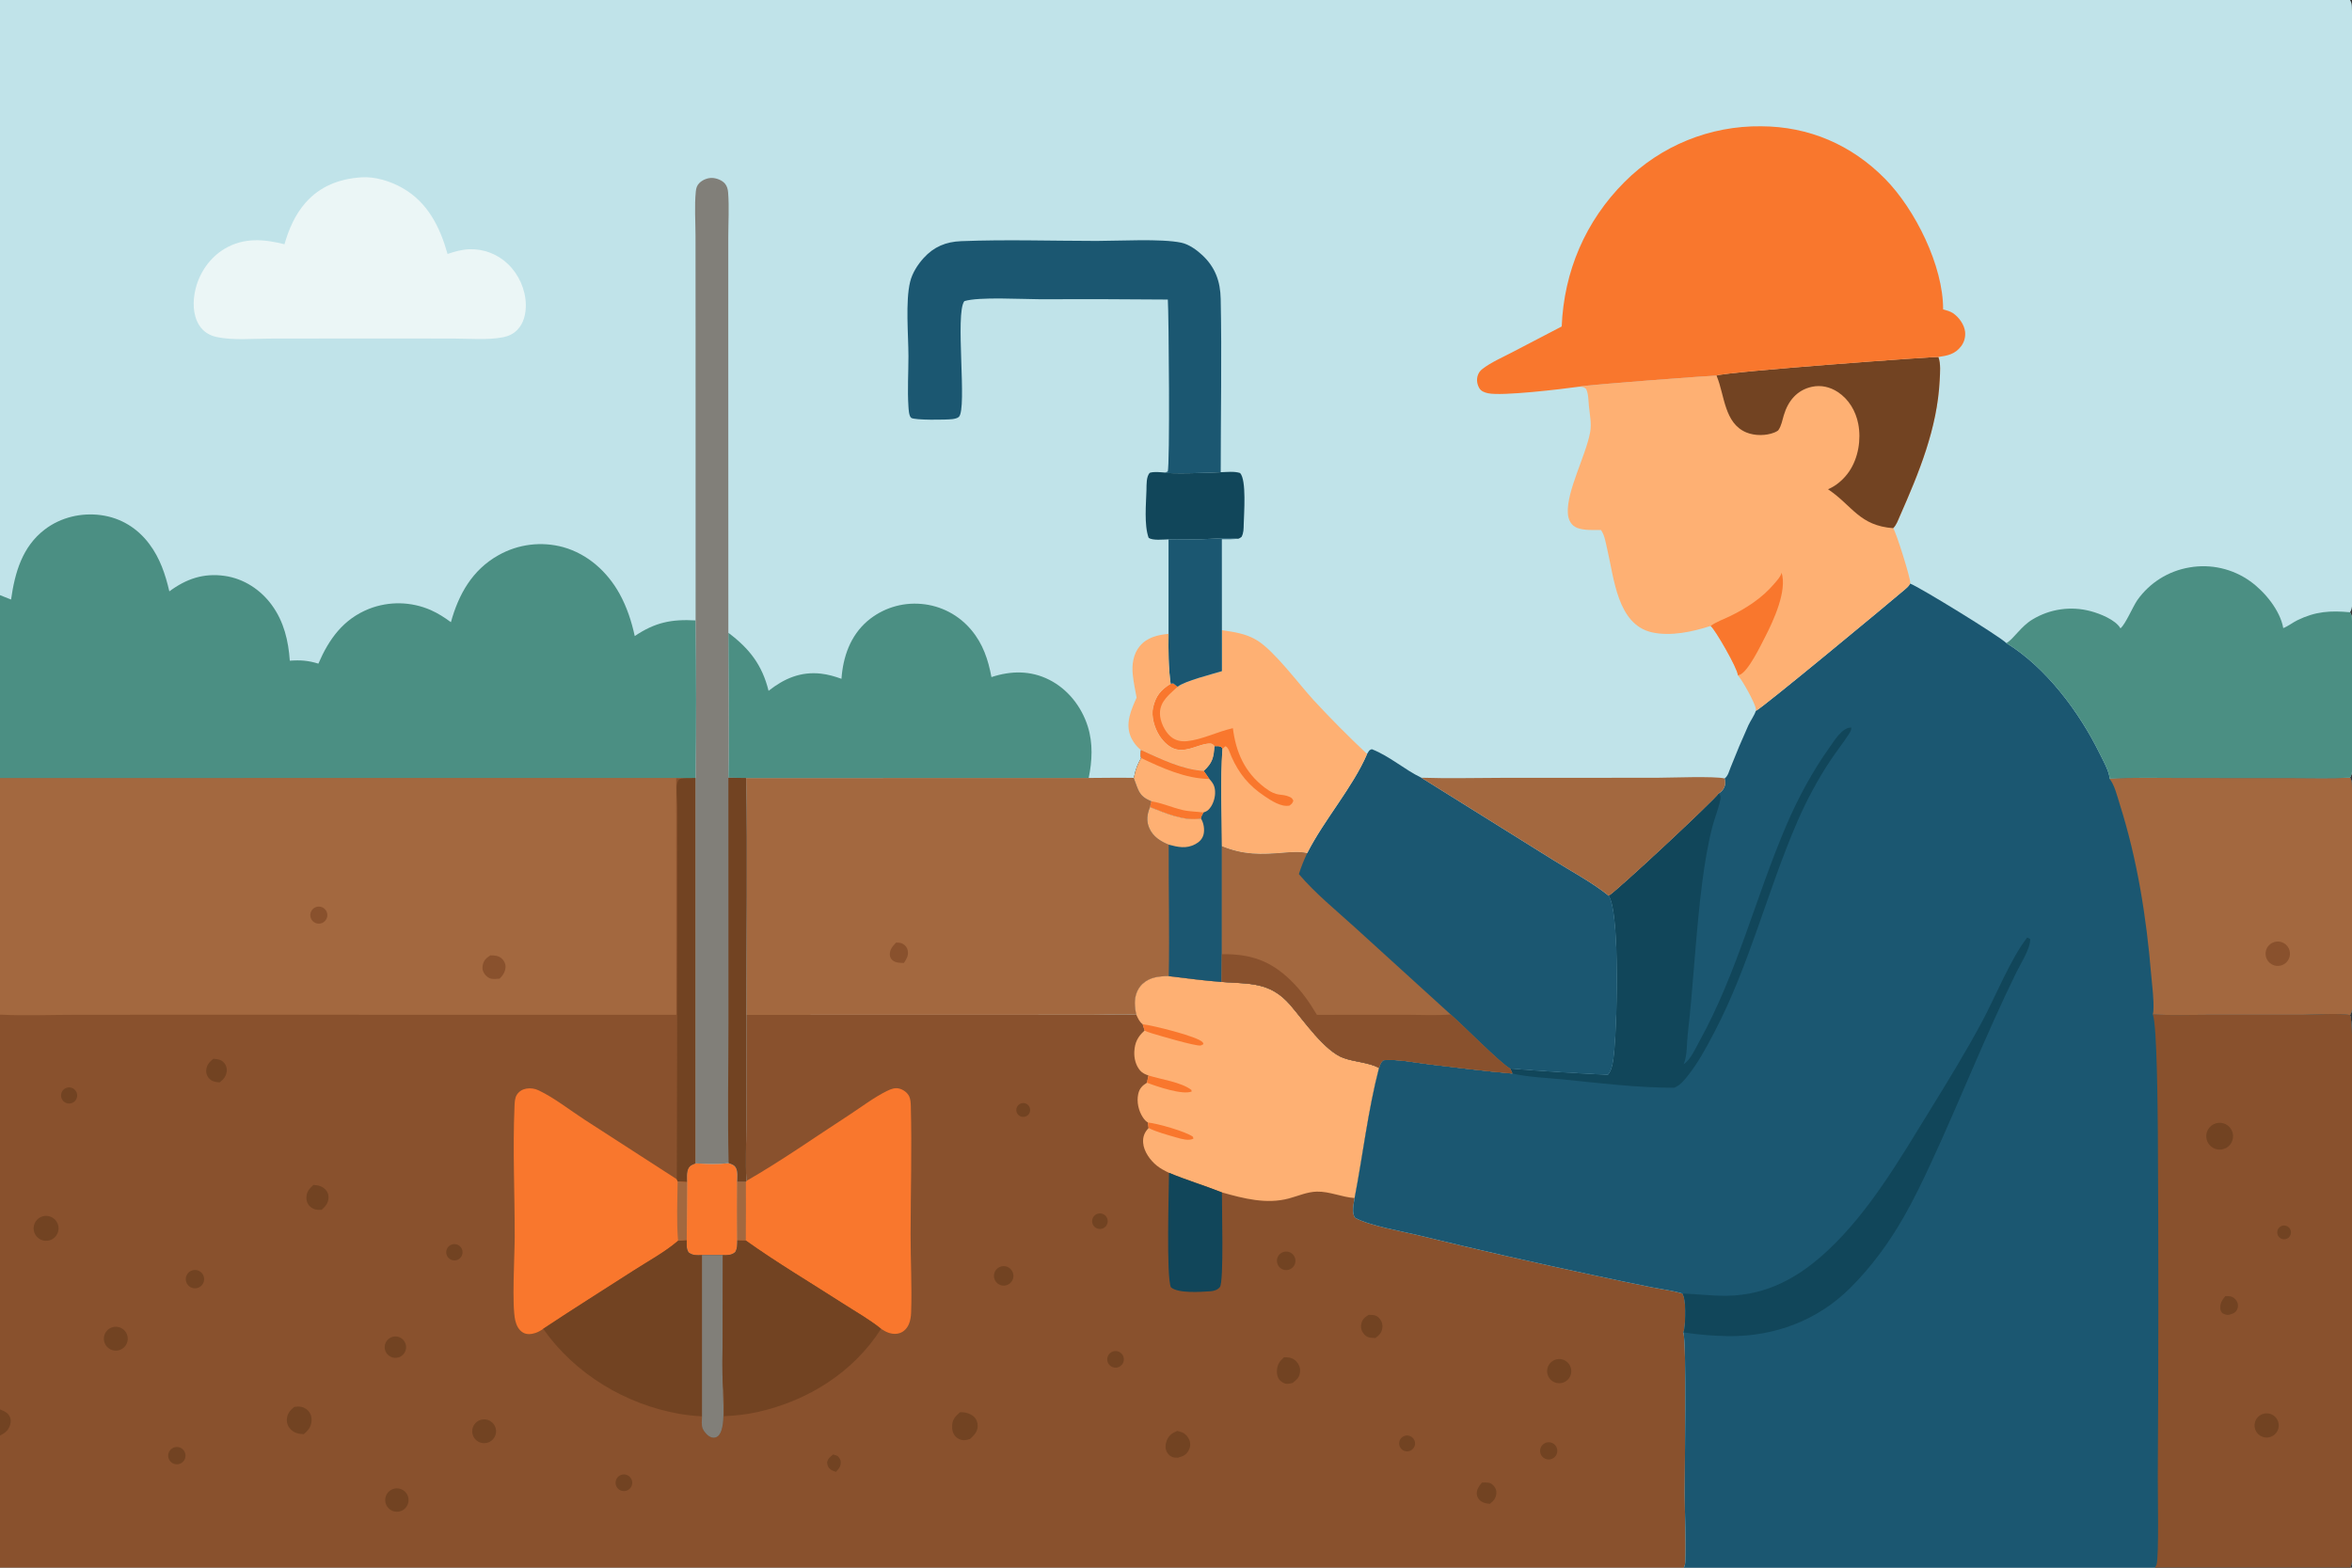 <?xml version="1.0" encoding="UTF-8"?>
<svg xmlns="http://www.w3.org/2000/svg" xmlns:xlink="http://www.w3.org/1999/xlink" width="1536" height="1024">
  <rect width="100%" height="100%" fill="#333333" stroke="none"/>
  <path fill="#C0E3E9" d="M0 0L1534.69 0C1535.54 1.336 1535.84 2.498 1535.91 4.073C1536.41 14.688 1536 25.495 1536.01 36.134L1536.02 98.088L1536.02 285.52L1536.01 367.869C1536.01 375.443 1537.28 391.434 1535.69 397.776C1535.5 398.542 1535.13 399.258 1534.73 399.933C1535.39 400.981 1535.78 401.955 1535.88 403.205C1536.47 410.67 1536.03 418.468 1536.04 425.969L1536.04 469.563C1536.04 477.396 1537.22 499.121 1535.73 505.604C1535.52 506.534 1535.2 507.13 1534.73 507.952C1535.57 509.309 1535.85 510.479 1535.92 512.066C1536.46 524.012 1536.02 536.128 1536.03 548.097L1536.03 618.124C1536.02 627.427 1537.21 654.008 1535.81 660.476C1535.6 661.437 1535.24 662.247 1534.73 663.077C1537.34 667.487 1536.02 735.857 1536.02 746.289L1536.02 948.802L1536 1001.11C1536 1007.18 1536.99 1015.49 1535.79 1021.37C1535.59 1022.36 1535.22 1023.16 1534.69 1024L1407.28 1024L1099.63 1024L0 1024L0 937.667L0 920.625L0 662.756L0 508.184L0 388.745L0 0Z"></path>
  <path fill="#F9772D" d="M475.85 759.745C477.9 760.422 479.664 760.937 480.703 762.973C481.933 765.386 481.492 769.161 481.45 771.827C481.323 784.607 481.33 797.388 481.472 810.169C481.402 812.927 481.567 815.439 480.117 817.885C477.661 819.965 475.147 819.851 472.056 819.786L458.439 819.772C455.174 819.895 452.398 820.16 449.716 818.062C448.11 815.662 448.446 812.857 448.496 810.097L448.671 771.996C448.637 769.218 448.291 765.682 449.593 763.158C450.602 761.202 452.363 760.629 454.323 759.915C461.335 760.213 468.888 760.618 475.85 759.745Z"></path>
  <path fill="#89512D" d="M0 508.184L441.627 508.148L449.561 508.192L454.311 508.147L454.323 759.915C452.363 760.629 450.602 761.202 449.593 763.158C448.291 765.682 448.637 769.218 448.671 771.996L448.496 810.097C448.446 812.857 448.11 815.662 449.716 818.062C452.398 820.16 455.174 819.895 458.439 819.772L472.056 819.786C475.147 819.851 477.661 819.965 480.117 817.885C481.567 815.439 481.402 812.927 481.472 810.169C481.33 797.388 481.323 784.607 481.45 771.827L487.105 771.846L487.417 771.385C486.803 759.384 487.343 747.074 487.349 735.047L487.392 662.926L653.539 662.893L713.233 662.854C722.786 662.839 732.565 662.298 742.09 662.808C741.507 660.365 741.127 657.775 741.107 655.257C741.071 650.71 742.655 645.929 746.001 642.763C750.83 638.194 756.934 637.621 763.262 637.598C774.748 638.967 786.249 640.542 797.785 641.405C816.334 642.734 829.522 641.257 842.689 656.504C851.383 666.572 865.184 686.867 877.723 691.177C885.072 693.703 893.668 693.915 900.596 697.504C893.32 725.552 890.106 754.187 884.625 782.556C884.092 786.414 882.526 792.154 884.951 795.464C894.532 800.723 915.078 804.135 926.271 806.865C964.734 816.258 1003.34 825.054 1042.08 833.251C1054.25 835.87 1066.44 838.4 1078.65 840.841C1085.2 842.14 1092.31 842.976 1098.68 844.921C1101.35 848.558 1100.67 863.121 1099.97 867.967C1099.85 868.825 1099.62 869.488 1099.32 870.297C1101.58 877.017 1100.15 960.491 1100.21 975.299C1100.26 990.078 1101.14 1005.14 1100.61 1019.89C1100.55 1021.41 1100.31 1022.62 1099.63 1024L0 1024L0 937.667L0 920.625L0 662.756L0 508.184Z"></path>
  <path fill="#A3683F" d="M0 508.184L441.627 508.148L441.675 662.87L144.536 662.82L50.111 662.844C33.492 662.857 16.576 663.56 0 662.756L0 508.184Z"></path>
  <path fill="#89512D" d="M320.204 624.031C322.943 624.05 325.575 624.187 327.707 626.129C329.183 627.472 330.173 629.458 330.143 631.472C330.097 634.562 328.435 637.243 326.232 639.265C324.569 639.363 322.725 639.556 321.073 639.329C319.169 639.068 317.611 637.727 316.498 636.228C315.208 634.489 314.828 632.735 315.226 630.61C315.853 627.265 317.556 625.839 320.204 624.031Z"></path>
  <path fill="#89512D" d="M206.218 592.547C209.077 591.455 212.281 592.875 213.393 595.726C214.506 598.577 213.111 601.793 210.268 602.927C207.396 604.073 204.14 602.659 203.016 599.778C201.891 596.896 203.329 593.65 206.218 592.547Z"></path>
  <path fill="#FEB073" d="M763.262 637.598C774.748 638.967 786.249 640.542 797.785 641.405C816.334 642.734 829.522 641.257 842.689 656.504C851.383 666.572 865.184 686.867 877.723 691.177C885.072 693.703 893.668 693.915 900.596 697.504C893.32 725.552 890.106 754.187 884.625 782.556C876.395 782.012 868.352 778.179 860.001 778.355C853.707 778.488 847.753 781.207 841.737 782.82C827.045 786.759 812.165 782.861 797.99 778.866C786.569 774.345 774.792 770.824 763.443 766.081C760.715 764.798 757.773 763.258 755.43 761.351C751.134 757.854 746.952 752.134 746.545 746.46C746.258 742.462 747.439 739.695 750.099 736.797L749.658 733.232C748.231 732.332 747.378 731.361 746.434 729.958C743.534 725.647 742.21 719.709 743.328 714.616C744.135 710.942 745.942 709.135 749.045 707.205L750.031 702.484C747.973 701.81 746.009 700.928 744.567 699.25C741.712 695.929 740.566 691.257 740.778 686.952C741.076 680.937 743.033 677.118 747.504 673.122L746.248 669.039C744.093 667.431 743.184 665.165 742.09 662.808C741.507 660.365 741.127 657.775 741.107 655.257C741.071 650.71 742.655 645.929 746.001 642.763C750.83 638.194 756.934 637.621 763.262 637.598Z"></path>
  <path fill="#F9772D" d="M746.248 669.039C752.045 669.56 782.692 677.109 785.449 680.86C785.634 681.111 785.763 681.398 785.92 681.667L784.888 682.923L785.99 681.88C785.541 682.118 784.427 682.896 783.987 682.941C780.443 683.309 757.425 676.546 752.578 675.054C750.828 674.515 749.108 674.018 747.504 673.122L746.248 669.039Z"></path>
  <path fill="#F9772D" d="M749.658 733.232C755.46 733.682 774.614 739.141 779.066 742.537L779.366 743.754C776.41 745.36 771.691 743.995 768.63 743.1C762.853 741.412 755.452 739.508 750.099 736.797L749.658 733.232Z"></path>
  <path fill="#F9772D" d="M750.031 702.484C758.22 705.083 771.285 706.795 778 711.891L778.256 712.949C772.464 715.47 755.219 709.615 749.045 707.205L750.031 702.484Z"></path>
  <path fill="#F9772D" d="M354.731 867.982C353.125 869.137 351.543 870.054 349.655 870.683C347.016 871.562 343.995 871.874 341.506 870.397C338.731 868.75 337.223 865.621 336.517 862.582C334.167 852.466 336.11 820.35 336.133 808C336.186 779.748 334.787 751.068 335.998 722.879C336.104 720.411 336.156 717.183 337.542 715.065C338.989 712.854 341.108 711.546 343.702 711.09C346.515 710.595 349.258 711.016 351.817 712.236C361.997 717.092 372.13 725.111 381.633 731.285L442.006 770.282L442.545 771.658L448.671 771.996L448.496 810.097L442.818 810.496C434.251 817.859 423.362 823.75 413.844 829.869C394.131 842.545 374.253 855.018 354.731 867.982Z"></path>
  <path fill="#A3683F" d="M442.545 771.658L448.671 771.996L448.496 810.097L442.818 810.496C441.764 797.74 442.371 784.465 442.545 771.658Z"></path>
  <path fill="#F9772D" d="M487.417 771.385C510.255 758.284 532.189 742.808 554.302 728.458C562.419 723.19 570.739 716.76 579.409 712.526C582.017 711.252 584.678 710.264 587.591 711.136C590.133 711.897 592.673 713.77 593.805 716.229C594.644 718.052 594.769 720.437 594.821 722.428C595.546 750.197 594.731 778.193 594.667 805.983C594.627 823.102 595.634 840.453 595.006 857.535C594.917 859.943 594.534 862.472 593.624 864.715C592.536 867.398 590.584 869.654 587.821 870.682C584.664 871.857 581.03 871.148 578.134 869.607C577.192 869.106 576.286 868.544 575.385 867.973C567.748 861.801 558.528 856.627 550.262 851.303C529.248 837.769 507.387 824.821 487.049 810.308L481.472 810.169C481.33 797.388 481.323 784.607 481.45 771.827L487.105 771.846L487.417 771.385Z"></path>
  <path fill="#A3683F" d="M481.45 771.827L487.105 771.846C487.164 784.667 487.145 797.487 487.049 810.308L481.472 810.169C481.33 797.388 481.323 784.607 481.45 771.827Z"></path>
  <path fill="#724322" d="M442.818 810.496L448.496 810.097C448.446 812.857 448.11 815.662 449.716 818.062C452.398 820.16 455.174 819.895 458.439 819.772L472.056 819.786L471.911 874.513C471.897 884.889 471.477 895.47 472.163 905.819C471.829 913.176 474.557 933.514 468.781 938.164C467.594 939.119 466.078 939.327 464.632 938.886C462.367 938.194 459.879 935.422 458.932 933.313C457.937 931.096 458.414 927.547 458.451 925.115C453.547 924.883 448.661 924.358 443.819 923.543C408.474 917.345 375.489 897.489 354.731 867.982C374.253 855.018 394.131 842.545 413.844 829.869C423.362 823.75 434.251 817.859 442.818 810.496Z"></path>
  <path fill="#817F79" d="M458.439 819.772L472.056 819.786L471.911 874.513C471.897 884.889 471.477 895.47 472.163 905.819C471.829 913.176 474.557 933.514 468.781 938.164C467.594 939.119 466.078 939.327 464.632 938.886C462.367 938.194 459.879 935.422 458.932 933.313C457.937 931.096 458.414 927.547 458.451 925.115L458.439 819.772Z"></path>
  <path fill="#724322" d="M481.472 810.169L487.049 810.308C507.387 824.821 529.248 837.769 550.262 851.303C558.528 856.627 567.748 861.801 575.385 867.973C557.183 896.558 527.4 915.049 494.72 922.324C487.42 923.948 480.186 924.715 472.725 925.043C472.664 918.868 473.203 911.872 472.163 905.819C471.477 895.47 471.897 884.889 471.911 874.513L472.056 819.786C475.147 819.851 477.661 819.965 480.117 817.885C481.567 815.439 481.402 812.927 481.472 810.169Z"></path>
  <path fill="#724322" d="M454.311 508.147L454.323 759.915C452.363 760.629 450.602 761.202 449.593 763.158C448.291 765.682 448.637 769.218 448.671 771.996L442.545 771.658L442.006 770.282L442.351 610.87L442.395 529.162C442.429 524.222 441.753 519.192 441.883 514.306C441.934 512.365 442.241 511.018 443.217 509.335C445.464 508.012 447.043 508.25 449.561 508.192L454.311 508.147Z"></path>
  <path fill="#11465A" d="M763.443 766.081C774.792 770.824 786.569 774.345 797.99 778.866C797.861 786.992 799.368 837.413 796.649 840.722C795.15 842.545 792.797 843.284 790.529 843.436C784.098 843.868 769.53 844.992 764.675 840.845C761.569 833.891 763.379 777.172 763.443 766.081Z"></path>
  <path fill="#724322" d="M0 920.625C2.659 921.674 5.285 922.737 6.485 925.577C7.437 927.832 7.009 930.237 5.957 932.371C4.596 935.134 2.626 936.339 0 937.667L0 920.625Z"></path>
  <path fill="#724322" d="M626.924 922.49C630.002 922.22 633.547 923.221 635.896 925.291C637.692 926.873 638.511 929.105 638.481 931.469C638.433 935.344 636.144 937.396 633.571 939.897C632.27 940.347 630.65 940.764 629.27 940.727C627.336 940.675 625.152 939.603 623.875 938.164C622.157 936.228 621.674 933.692 621.805 931.172C622.025 926.951 623.964 925.104 626.924 922.49Z"></path>
  <path fill="#724322" d="M192.211 918.941C193.064 918.853 193.92 918.768 194.779 918.755C197.29 918.727 199.692 919.775 201.38 921.635C203.074 923.469 203.673 925.96 203.457 928.406C203.12 932.218 201.132 934.4 198.432 936.79C195.255 936.698 192.273 936.071 189.937 933.749C188.157 931.981 187.231 929.703 187.331 927.196C187.486 923.339 189.472 921.273 192.211 918.941Z"></path>
  <path fill="#724322" d="M768.734 934.655C769.854 934.928 771.01 935.201 772.079 935.64C774.213 936.515 775.947 938.594 776.756 940.717C777.625 942.996 777.396 945.363 776.225 947.486C774.548 950.526 772.346 951.278 769.227 952.15C768.117 952.117 766.874 952.115 765.803 951.802C764.295 951.362 762.834 949.871 762.088 948.529C760.799 946.21 761.008 943.514 761.914 941.097C763.267 937.486 765.448 936.18 768.734 934.655Z"></path>
  <path fill="#724322" d="M26.866 794.859C29.623 793.671 32.81 794.097 35.159 795.968C37.508 797.838 38.638 800.849 38.1 803.803C37.561 806.758 35.441 809.176 32.583 810.096C28.445 811.429 23.989 809.276 22.461 805.204C20.934 801.133 22.872 796.579 26.866 794.859Z"></path>
  <path fill="#724322" d="M838.482 886.584C839.117 886.572 839.748 886.567 840.383 886.597C843.166 886.73 845.226 887.63 847.038 889.813C848.654 891.761 849.314 894.102 848.955 896.608C848.467 900.006 846.617 901.399 844.072 903.338C842.997 903.591 841.852 903.885 840.745 903.918C838.96 903.969 836.994 902.854 835.814 901.573C834.237 899.861 833.789 897.442 833.914 895.186C834.134 891.214 835.741 889.161 838.482 886.584Z"></path>
  <path fill="#724322" d="M1016.64 887.882C1019.44 887.3 1022.33 888.272 1024.2 890.424C1026.08 892.576 1026.65 895.573 1025.7 898.264C1024.74 900.955 1022.41 902.921 1019.59 903.406C1015.35 904.139 1011.3 901.331 1010.49 897.096C1009.68 892.86 1012.42 888.761 1016.64 887.882Z"></path>
  <path fill="#724322" d="M73.011 867.071C77.041 865.631 81.479 867.706 82.959 871.722C84.439 875.739 82.409 880.198 78.408 881.719C75.785 882.716 72.827 882.227 70.664 880.439C68.5 878.65 67.464 875.837 67.949 873.072C68.435 870.306 70.368 868.015 73.011 867.071Z"></path>
  <path fill="#724322" d="M312.945 927.798C316.793 926.044 321.338 927.682 323.182 931.489C325.026 935.295 323.497 939.879 319.736 941.813C317.222 943.107 314.206 942.936 311.854 941.368C309.502 939.8 308.185 937.08 308.411 934.262C308.638 931.444 310.373 928.97 312.945 927.798Z"></path>
  <path fill="#724322" d="M204.688 773.995C207.716 774.137 210.381 774.744 212.558 777.021C214.052 778.584 214.654 780.42 214.533 782.566C214.335 786.056 212.463 787.983 210.098 790.241C207.294 790.412 204.875 790.153 202.665 788.24C200.909 786.719 200.074 784.691 200.098 782.394C200.141 778.383 201.959 776.547 204.688 773.995Z"></path>
  <path fill="#724322" d="M256.011 972.884C258.534 971.729 261.484 972.035 263.717 973.682C265.95 975.329 267.113 978.058 266.755 980.81C266.397 983.562 264.575 985.903 261.995 986.924C258.148 988.446 253.789 986.626 252.166 982.819C250.544 979.013 252.249 974.606 256.011 972.884Z"></path>
  <path fill="#724322" d="M893.829 858.802C894.796 858.821 895.763 858.845 896.726 858.95C898.711 859.165 900.12 860.131 901.304 861.724C902.577 863.437 903.079 865.397 902.76 867.508C902.292 870.607 900.652 872.217 898.21 873.98C898.012 873.978 897.814 873.98 897.617 873.972C897.296 873.959 896.975 873.935 896.654 873.92C896.43 873.91 896.205 873.908 895.981 873.896C893.694 873.776 892.136 873.114 890.672 871.301C889.137 869.4 888.528 867.405 888.966 864.989C889.549 861.774 891.243 860.493 893.829 858.802Z"></path>
  <path fill="#724322" d="M139.309 691.569C142.168 691.805 144.562 692.043 146.484 694.397C147.781 695.985 148.298 697.802 148.058 699.836C147.664 703.184 145.952 704.97 143.497 706.995C140.581 706.794 138.235 706.446 136.261 704.088C135.014 702.598 134.516 700.779 134.702 698.857C135.037 695.391 136.844 693.697 139.309 691.569Z"></path>
  <path fill="#724322" d="M255.441 873.538C257.786 872.524 260.497 872.87 262.511 874.441C264.526 876.012 265.523 878.557 265.112 881.079C264.701 883.601 262.947 885.697 260.538 886.546C256.986 887.798 253.082 886.011 251.708 882.504C250.334 878.998 251.985 875.033 255.441 873.538Z"></path>
  <path fill="#724322" d="M967.845 968.366C968.693 968.338 969.542 968.332 970.391 968.348C972.619 968.399 974.013 968.815 975.521 970.555C976.814 972.048 977.414 973.698 977.187 975.674C976.827 978.803 975.379 980.447 972.96 982.299C970.698 982.128 968.367 981.649 966.605 980.133C965.405 979.1 964.525 977.495 964.425 975.9C964.237 972.895 965.98 970.495 967.845 968.366Z"></path>
  <path fill="#724322" d="M653.76 827.265C655.973 826.65 658.345 827.276 659.967 828.903C661.589 830.53 662.209 832.905 661.588 835.116C660.967 837.328 659.203 839.034 656.971 839.579C653.596 840.403 650.184 838.366 649.307 835.003C648.43 831.64 650.412 828.195 653.76 827.265Z"></path>
  <path fill="#724322" d="M836.889 818.337C838.808 817.209 841.191 817.225 843.093 818.38C844.996 819.535 846.111 821.641 845.997 823.864C845.884 826.087 844.559 828.068 842.548 829.022C839.623 830.41 836.124 829.248 834.609 826.387C833.093 823.525 834.098 819.978 836.889 818.337Z"></path>
  <path fill="#724322" d="M124.564 830.201C127.496 828.683 131.105 829.822 132.634 832.75C134.163 835.678 133.037 839.291 130.116 840.832C127.179 842.38 123.544 841.247 122.006 838.304C120.469 835.36 121.616 831.728 124.564 830.201Z"></path>
  <path fill="#724322" d="M112.726 945.885C114.505 944.889 116.682 944.928 118.424 945.987C120.166 947.046 121.203 948.961 121.138 950.999C121.074 953.037 119.918 954.882 118.113 955.829C115.374 957.265 111.989 956.234 110.516 953.514C109.043 950.794 110.027 947.395 112.726 945.885Z"></path>
  <path fill="#724322" d="M1008.46 942.893C1011.11 941.265 1014.57 942.093 1016.2 944.743C1017.83 947.393 1017 950.861 1014.35 952.491C1011.7 954.121 1008.24 953.293 1006.61 950.642C1004.98 947.991 1005.81 944.522 1008.46 942.893Z"></path>
  <path fill="#724322" d="M404.926 963.705C406.752 962.749 408.962 962.908 410.633 964.115C412.304 965.322 413.149 967.37 412.817 969.405C412.485 971.44 411.032 973.112 409.063 973.724C406.375 974.561 403.493 973.208 402.418 970.605C401.343 968.002 402.431 965.009 404.926 963.705Z"></path>
  <path fill="#724322" d="M726.715 882.8C729.421 881.842 732.405 883.156 733.525 885.8C734.644 888.443 733.512 891.502 730.942 892.779C729.135 893.677 726.98 893.498 725.346 892.316C723.712 891.133 722.868 889.141 723.155 887.144C723.443 885.147 724.814 883.474 726.715 882.8Z"></path>
  <path fill="#724322" d="M294.958 812.937C296.798 812.284 298.848 812.69 300.302 813.995C301.755 815.299 302.379 817.294 301.929 819.194C301.479 821.095 300.026 822.597 298.142 823.111C295.375 823.865 292.507 822.295 291.651 819.558C290.794 816.821 292.255 813.896 294.958 812.937Z"></path>
  <path fill="#724322" d="M42.81 710.816C44.547 709.963 46.612 710.131 48.188 711.253C49.765 712.376 50.6 714.271 50.363 716.192C50.127 718.113 48.858 719.75 47.056 720.457C44.425 721.489 41.448 720.261 40.309 717.674C39.17 715.087 40.273 712.061 42.81 710.816Z"></path>
  <path fill="#724322" d="M916.765 938.114C918.493 937.329 920.511 937.549 922.029 938.689C923.546 939.828 924.322 941.704 924.051 943.583C923.78 945.462 922.506 947.043 920.729 947.707C918.108 948.686 915.183 947.411 914.115 944.825C913.046 942.239 914.218 939.272 916.765 938.114Z"></path>
  <path fill="#724322" d="M717.113 792.719C719.834 792.056 722.578 793.716 723.256 796.433C723.934 799.151 722.291 801.906 719.578 802.599C716.843 803.299 714.061 801.638 713.378 798.899C712.694 796.159 714.37 793.386 717.113 792.719Z"></path>
  <path fill="#724322" d="M544.081 950.057C545.168 950.282 546.098 950.688 547.12 951.105C548.152 952.339 549.075 953.42 549.073 955.108C549.069 957.981 547.802 959.48 545.85 961.426C544.762 961.013 543.461 960.589 542.514 959.909C540.749 958.642 540.458 957.348 540.115 955.39C540.549 952.757 542.159 951.665 544.081 950.057Z"></path>
  <path fill="#724322" d="M666.779 720.745C669.066 719.977 671.553 721.133 672.44 723.377C673.327 725.621 672.301 728.166 670.108 729.169C668.583 729.866 666.798 729.664 665.467 728.645C664.136 727.626 663.476 725.955 663.751 724.301C664.025 722.647 665.19 721.279 666.779 720.745Z"></path>
  <path fill="#1B5771" d="M1247.41 381.172C1253.58 383.477 1305.71 415.474 1310.3 420.081C1336.23 435.952 1357.96 465.21 1371.18 492.139C1373.23 496.299 1376.92 502.842 1377.58 507.275C1377.69 507.949 1377.65 508.004 1377.57 508.585C1392.95 507.755 1408.46 508.146 1423.86 508.154L1497.32 508.201C1509.76 508.21 1522.31 508.591 1534.73 507.952C1535.57 509.309 1535.85 510.479 1535.92 512.066C1536.46 524.012 1536.02 536.128 1536.03 548.097L1536.03 618.124C1536.02 627.427 1537.21 654.008 1535.81 660.476C1535.6 661.437 1535.24 662.247 1534.73 663.077C1537.34 667.487 1536.02 735.857 1536.02 746.289L1536.02 948.802L1536 1001.11C1536 1007.18 1536.99 1015.49 1535.79 1021.37C1535.59 1022.36 1535.22 1023.16 1534.69 1024L1407.28 1024L1099.63 1024C1100.31 1022.62 1100.55 1021.41 1100.61 1019.89C1101.14 1005.14 1100.26 990.078 1100.21 975.299C1100.15 960.491 1101.58 877.017 1099.32 870.297C1099.62 869.488 1099.85 868.825 1099.97 867.967C1100.67 863.121 1101.35 848.558 1098.68 844.921C1092.31 842.976 1085.2 842.14 1078.65 840.841C1066.44 838.4 1054.25 835.87 1042.08 833.251C1003.34 825.054 964.734 816.258 926.271 806.865C915.078 804.135 894.532 800.723 884.951 795.464C882.526 792.154 884.092 786.414 884.625 782.556C890.106 754.187 893.32 725.552 900.596 697.504C901.39 695.295 901.538 693.941 903.513 692.489C913.172 691.751 924.101 694.105 933.719 695.261C951.647 697.416 969.646 699.643 987.632 701.222C987.41 700.092 986.725 699.019 986.21 697.989C1007.51 699.789 1028.75 701.012 1050.09 702.085C1052.34 699.326 1053.01 696.016 1053.55 692.59C1056.05 676.914 1058.32 595.734 1050.61 585.125C1055.16 582.773 1119.85 522.446 1122.52 518.174C1123.77 517.43 1124.65 516.604 1125.44 515.36C1126.88 513.11 1126.92 511.007 1126.29 508.5C1128.54 506.811 1129.16 503.826 1130.18 501.301C1133.82 492.055 1137.69 482.897 1141.77 473.836C1143.19 470.71 1145.64 467.503 1146.66 464.353C1150.46 462.875 1235.32 392.503 1243.86 385.159C1245.34 383.882 1246.51 382.958 1247.41 381.172Z"></path>
  <path fill="#89512D" d="M1405.88 662.617C1418.21 663.315 1430.75 662.869 1443.1 662.857L1503.01 662.871C1510.89 662.859 1527.57 661.5 1534.73 663.077C1537.34 667.487 1536.02 735.857 1536.02 746.289L1536.02 948.802L1536 1001.11C1536 1007.18 1536.99 1015.49 1535.79 1021.37C1535.59 1022.36 1535.22 1023.16 1534.69 1024L1407.28 1024C1407.67 1023.4 1408.06 1022.82 1408.31 1022.13C1410.03 1017.23 1409.11 973.348 1409.16 965.161C1409.65 890.002 1409.67 814.841 1409.21 739.682C1409.03 728.4 1408.83 669.175 1405.88 662.617Z"></path>
  <path fill="#724322" d="M1445.56 734.372C1449.83 732.162 1455.09 733.814 1457.33 738.072C1459.57 742.331 1457.96 747.601 1453.72 749.877C1449.44 752.178 1444.1 750.545 1441.83 746.24C1439.56 741.935 1441.23 736.607 1445.56 734.372Z"></path>
  <path fill="#724322" d="M1477.87 923.553C1481.95 922.248 1486.32 924.433 1487.73 928.479C1489.15 932.524 1487.08 936.958 1483.07 938.475C1480.38 939.492 1477.36 938.971 1475.16 937.113C1472.97 935.256 1471.96 932.355 1472.52 929.537C1473.08 926.719 1475.13 924.427 1477.87 923.553Z"></path>
  <path fill="#724322" d="M1453.28 846.58C1454.69 846.585 1456.29 846.554 1457.62 847.095C1459.38 847.817 1460.83 849.486 1461.35 851.315C1461.79 852.864 1461.52 854.454 1460.72 855.837C1459.63 857.712 1457.9 858.189 1455.93 858.761C1454.03 859.107 1452.87 858.562 1451.23 857.691C1450.66 856.848 1450.17 856.164 1450.05 855.131C1449.6 851.456 1451.13 849.283 1453.28 846.58Z"></path>
  <path fill="#724322" d="M1489.83 800.878C1491.99 799.929 1494.51 800.805 1495.62 802.886C1496.72 804.967 1496.03 807.547 1494.04 808.801C1492.61 809.699 1490.8 809.722 1489.35 808.863C1487.9 808.004 1487.06 806.406 1487.16 804.724C1487.26 803.041 1488.29 801.557 1489.83 800.878Z"></path>
  <path fill="#A3683F" d="M1534.73 507.952C1535.57 509.309 1535.85 510.479 1535.92 512.066C1536.46 524.012 1536.02 536.128 1536.03 548.097L1536.03 618.124C1536.02 627.427 1537.21 654.008 1535.81 660.476C1535.6 661.437 1535.24 662.247 1534.73 663.077C1527.57 661.5 1510.89 662.859 1503.01 662.871L1443.1 662.857C1430.75 662.869 1418.21 663.315 1405.88 662.617C1406.07 661.888 1406.23 661.279 1406.28 660.521C1406.76 652.882 1405.5 644.444 1404.86 636.772C1401.72 598.98 1395.8 561.482 1384.31 525.267C1382.75 520.333 1380.92 512.547 1377.57 508.585C1392.95 507.755 1408.46 508.146 1423.86 508.154L1497.32 508.201C1509.76 508.21 1522.31 508.591 1534.73 507.952Z"></path>
  <path fill="#89512D" d="M1483.88 615.876C1487.77 613.869 1492.56 615.383 1494.59 619.265C1496.62 623.148 1495.14 627.944 1491.27 630.004C1487.37 632.084 1482.52 630.585 1480.46 626.665C1478.41 622.745 1479.94 617.903 1483.88 615.876Z"></path>
  <path fill="#11465A" d="M1099.55 695.106C1099.7 695.011 1099.85 694.921 1099.99 694.82C1104.08 691.944 1107.34 684.67 1109.76 680.28C1134.68 635.144 1146.55 585.829 1166.7 538.844C1174.22 521.311 1183.68 503.758 1194.77 488.236C1197.9 483.857 1203 475.129 1208.96 475.209C1209.16 477.003 1208.11 478.426 1207.15 479.918C1203.37 485.776 1198.98 491.24 1195.13 497.058C1186.98 509.373 1179.79 522.851 1173.9 536.386C1154.07 582.027 1142.63 630.38 1119.33 674.702C1114.21 684.451 1108.85 694.473 1101.91 703.083C1099.46 706.126 1097.05 709.032 1093.33 710.518C1069.26 710.489 1045.05 707.555 1021.13 705.111C1010.22 703.996 998.304 703.656 987.632 701.222C987.41 700.092 986.725 699.019 986.21 697.989C1007.51 699.789 1028.75 701.012 1050.09 702.085C1052.34 699.326 1053.01 696.016 1053.55 692.59C1056.05 676.914 1058.32 595.734 1050.61 585.125C1055.16 582.773 1119.85 522.446 1122.52 518.174C1123.81 520.094 1123.88 520.357 1123.39 522.752C1122.18 528.642 1119.69 534.444 1118.2 540.313C1115.27 551.852 1113.25 564.095 1111.72 575.9C1107.41 608.996 1106.02 642.475 1102.18 675.66C1101.48 681.73 1101.95 688.958 1099.74 694.615C1099.67 694.778 1099.61 694.942 1099.55 695.106Z"></path>
  <path fill="#11465A" d="M1098.68 844.921C1108.38 845.235 1118.07 846.529 1127.78 846.389C1154.34 846.006 1175.27 834.086 1194.11 816.361C1220.91 791.158 1240.71 757.149 1259.86 726.039C1271.78 706.673 1283.78 687.205 1294.51 667.151C1303.12 651.069 1313.07 626.223 1323.94 612.321L1323.89 612.361L1325.87 613.404C1325.86 619.852 1319.71 629.236 1316.88 635.005C1296.7 676.063 1280.11 718.612 1260.87 760.068C1255.36 771.937 1249.73 783.655 1243.22 795.02C1233.47 812.044 1222.07 827.605 1208.13 841.462C1186.96 862.499 1158.9 872.973 1129.24 872.761C1119.22 872.64 1109.22 871.817 1099.32 870.297C1099.62 869.488 1099.85 868.825 1099.97 867.967C1100.67 863.121 1101.35 848.558 1098.68 844.921Z"></path>
  <path fill="#4B8F83" d="M7.226 391.618C9.703 374.063 14.506 357.076 29.292 345.806C39.68 337.889 53.165 334.725 66.05 336.501C78.949 338.279 89.757 344.961 97.532 355.344C104.477 364.617 108 375.149 110.593 386.281C121.605 378.103 132.939 374.192 146.762 376.173C159.249 377.963 170.248 385.194 177.603 395.343C185.407 406.112 188.361 418.53 189.26 431.576C196.115 431.048 201.354 431.434 207.923 433.482C214.848 417.426 224.171 404.386 241.027 397.679C254.031 392.603 268.517 392.895 281.306 398.491C286.044 400.582 290.321 403.337 294.477 406.406C299.501 388.173 308.467 372.236 325.46 362.696C338.347 355.385 353.607 353.484 367.893 357.41C383.86 361.92 396.612 373.422 404.567 387.778C409.342 396.395 412.445 405.862 414.526 415.468C427.784 406.54 438.501 404.36 454.284 405.25C454.716 439.504 454.75 473.894 454.311 508.147L449.561 508.192L441.627 508.148L0 508.184L0 388.745L7.226 391.618Z"></path>
  <path fill="#A3683F" d="M793.114 487.343C794.725 487.386 796.983 486.995 798.035 488.418C798.181 488.616 798.233 488.869 798.332 489.094C796.815 510.006 797.942 531.677 797.972 552.692L797.957 623.272L797.785 641.405C786.249 640.542 774.748 638.967 763.262 637.598C756.934 637.621 750.83 638.194 746.001 642.763C742.655 645.929 741.071 650.71 741.107 655.257C741.127 657.775 741.507 660.365 742.09 662.808C732.565 662.298 722.786 662.839 713.233 662.854L653.539 662.893L487.392 662.926C487.351 611.387 488.194 559.704 487.26 508.18L710.991 508.155C720.761 508.123 730.566 507.909 740.333 508.097C740.671 507.439 740.606 507.69 740.727 507.065C741.595 502.607 742.969 499.085 745.223 495.139C744.677 493.374 744.983 491.717 745.17 489.906C758.368 495.794 771.383 502.451 786.11 503.576C791.803 498.392 792.639 494.855 793.114 487.343Z"></path>
  <path fill="#1B5771" d="M793.114 487.343C794.725 487.386 796.983 486.995 798.035 488.418C798.181 488.616 798.233 488.869 798.332 489.094C796.815 510.006 797.942 531.677 797.972 552.692L797.957 623.272L797.785 641.405C786.249 640.542 774.748 638.967 763.262 637.598C763.838 609.028 763.076 580.335 763.243 551.742C757.788 549.49 753.048 546.557 750.563 540.952C748.448 536.181 749.156 531.792 750.996 527.17L751.912 523.415C751.701 523.328 751.488 523.246 751.279 523.155C743.473 519.754 743.44 515.882 740.638 508.847L740.333 508.097C740.671 507.439 740.606 507.69 740.727 507.065C741.595 502.607 742.969 499.085 745.223 495.139C744.677 493.374 744.983 491.717 745.17 489.906C758.368 495.794 771.383 502.451 786.11 503.576C791.803 498.392 792.639 494.855 793.114 487.343Z"></path>
  <path fill="#FEB073" d="M745.17 489.906C758.368 495.794 771.383 502.451 786.11 503.576L789.772 508.803C792.572 511.831 793.656 514.116 793.516 518.328C793.395 521.959 791.819 526.464 789.101 529.019C788.212 529.855 787.055 530.303 785.929 530.722C785.09 532.07 784.541 533.053 784.278 534.629C773.781 536.64 760.677 531.05 750.996 527.17L751.912 523.415C751.701 523.328 751.488 523.246 751.279 523.155C743.473 519.754 743.44 515.882 740.638 508.847L740.333 508.097C740.671 507.439 740.606 507.69 740.727 507.065C741.595 502.607 742.969 499.085 745.223 495.139C744.677 493.374 744.983 491.717 745.17 489.906Z"></path>
  <path fill="#F9772D" d="M745.17 489.906C758.368 495.794 771.383 502.451 786.11 503.576L789.772 508.803C774.313 508.665 758.906 501.64 745.223 495.139C744.677 493.374 744.983 491.717 745.17 489.906Z"></path>
  <path fill="#F9772D" d="M751.912 523.415C758.69 524.441 765.394 527.448 772.12 529.06C776.817 530.186 781.245 530.045 785.929 530.722C785.09 532.07 784.541 533.053 784.278 534.629C773.781 536.64 760.677 531.05 750.996 527.17L751.912 523.415Z"></path>
  <path fill="#FEB073" d="M750.996 527.17C760.677 531.05 773.781 536.64 784.278 534.629C786.096 537.447 786.826 541.882 785.967 545.154C785.197 548.087 783.198 550.046 780.572 551.433C774.655 554.559 769.374 553.338 763.243 551.742C757.788 549.49 753.048 546.557 750.563 540.952C748.448 536.181 749.156 531.792 750.996 527.17Z"></path>
  <path fill="#89512D" d="M585.166 615.704C586.815 615.708 588.31 615.714 589.761 616.602C591.477 617.653 592.518 619.058 592.853 621.056C593.39 624.261 591.998 626.446 590.325 628.978C587.782 628.918 585.112 629.003 583.012 627.347C581.835 626.418 581.128 625.004 581.093 623.528C581.013 620.168 583.042 618.002 585.166 615.704Z"></path>
  <path fill="#1B5771" d="M892.789 492.497C893.848 490.875 894.021 489.817 895.963 489.392C907.382 493.838 917.151 502.661 928.204 508.001L1014.13 561.614C1025.98 569.086 1039.75 576.314 1050.61 585.125C1058.32 595.734 1056.05 676.914 1053.55 692.59C1053.01 696.016 1052.34 699.326 1050.09 702.085C1028.75 701.012 1007.51 699.789 986.21 697.989C986.725 699.019 987.41 700.092 987.632 701.222C969.646 699.643 951.647 697.416 933.719 695.261C924.101 694.105 913.172 691.751 903.513 692.489C901.538 693.941 901.39 695.295 900.596 697.504C893.668 693.915 885.072 693.703 877.723 691.177C865.184 686.867 851.383 666.572 842.689 656.504C829.522 641.257 816.334 642.734 797.785 641.405L797.957 623.272L797.972 552.692C812.201 558.544 823.502 558.219 838.512 556.957C843.657 556.525 848.575 556.091 853.673 557.238C864.716 535.442 883.342 514.426 892.789 492.497Z"></path>
  <path fill="#A3683F" d="M797.972 552.692C812.201 558.544 823.502 558.219 838.512 556.957C843.657 556.525 848.575 556.091 853.673 557.238C851.559 561.774 849.739 566.168 848.238 570.957C858.865 583.486 872.328 594.402 884.499 605.466L947.357 662.639C955.906 670.111 979.362 694.017 986.21 697.989C986.725 699.019 987.41 700.092 987.632 701.222C969.646 699.643 951.647 697.416 933.719 695.261C924.101 694.105 913.172 691.751 903.513 692.489C901.538 693.941 901.39 695.295 900.596 697.504C893.668 693.915 885.072 693.703 877.723 691.177C865.184 686.867 851.383 666.572 842.689 656.504C829.522 641.257 816.334 642.734 797.785 641.405L797.957 623.272L797.972 552.692Z"></path>
  <path fill="#89512D" d="M797.957 623.272C816.269 623.025 829.507 627.301 842.952 640.378C849.866 647.104 855.129 654.618 860.029 662.884L918.764 662.842C928.163 662.847 937.996 663.393 947.357 662.639C955.906 670.111 979.362 694.017 986.21 697.989C986.725 699.019 987.41 700.092 987.632 701.222C969.646 699.643 951.647 697.416 933.719 695.261C924.101 694.105 913.172 691.751 903.513 692.489C901.538 693.941 901.39 695.295 900.596 697.504C893.668 693.915 885.072 693.703 877.723 691.177C865.184 686.867 851.383 666.572 842.689 656.504C829.522 641.257 816.334 642.734 797.785 641.405L797.957 623.272Z"></path>
  <path fill="#FEB073" d="M1120.97 245.325C1128.31 242.674 1264.73 232.781 1265.86 233.182C1267.54 237.494 1266.96 243.665 1266.73 248.25C1265.2 279.855 1253.18 308.843 1240.55 337.477C1239.43 340.008 1238.38 343.094 1236.35 344.999C1238.18 347.253 1247.61 377.315 1247.49 380.547C1247.49 380.757 1247.44 380.963 1247.41 381.172C1246.51 382.958 1245.34 383.882 1243.86 385.159C1235.32 392.503 1150.46 462.875 1146.66 464.353C1146.68 464.069 1146.71 463.786 1146.71 463.501C1146.79 460.123 1137.4 443.494 1134.85 441.041C1134.85 440.909 1134.87 440.777 1134.86 440.646C1134.57 436.423 1120.27 411.393 1117.15 408.851C1105.43 412.686 1090.99 415.78 1078.79 413.033C1056.19 407.942 1054.05 377.439 1049.66 358.923C1048.73 355.019 1048.04 349.999 1045.82 346.627C1045.73 346.485 1045.63 346.348 1045.53 346.209C1040.8 346.169 1034.62 346.545 1030.18 344.886C1025.97 343.315 1024.16 339.486 1023.9 335.192C1023.03 320.751 1035.63 297.665 1038.45 282.395C1039.52 276.578 1038.19 270.845 1037.64 265.05C1037.3 261.481 1037.38 257.255 1035.8 253.999C1033.89 252.486 1033.34 252.694 1030.86 252.63C1036.52 251.279 1120.38 245.14 1120.97 245.325Z"></path>
  <path fill="#724322" d="M1120.97 245.325C1128.31 242.674 1264.73 232.781 1265.86 233.182C1267.54 237.494 1266.96 243.665 1266.73 248.25C1265.2 279.855 1253.18 308.843 1240.55 337.477C1239.43 340.008 1238.38 343.094 1236.35 344.999C1214.34 343.366 1209.8 330.445 1194.2 319.85C1194.06 319.756 1193.92 319.665 1193.78 319.573C1199.25 317.354 1204.32 312.814 1207.61 307.962C1213.57 299.165 1215.55 287.245 1213.55 276.877C1211.94 268.499 1207.38 260.763 1200.17 256.046C1195.14 252.761 1189.28 251.374 1183.37 252.636C1173.5 254.74 1167.71 261.947 1164.93 271.227C1163.97 274.427 1163.38 278.047 1161.47 280.818C1161.37 280.953 1161.27 281.082 1161.17 281.214C1160.41 281.721 1159.76 282.117 1158.91 282.464C1153.38 284.72 1145.94 284.753 1140.43 282.451C1126.03 276.442 1126.3 258.19 1121.21 245.885C1121.14 245.697 1121.05 245.511 1120.97 245.325Z"></path>
  <path fill="#F9772D" d="M1117.15 408.851C1117.3 408.744 1117.45 408.635 1117.6 408.531C1121.17 406.055 1125.48 404.559 1129.4 402.677C1140.07 397.547 1150.82 390.616 1158.49 381.504C1160.2 379.478 1162.67 377.031 1163.37 374.467C1163.41 374.302 1163.43 374.131 1163.46 373.963C1167.27 385.857 1158.18 405.495 1152.64 416.201C1149.98 421.351 1141.49 439.172 1135.93 440.845C1135.38 441.012 1135.35 440.994 1134.85 441.041C1134.85 440.909 1134.87 440.777 1134.86 440.646C1134.57 436.423 1120.27 411.393 1117.15 408.851Z"></path>
  <path fill="#F9772D" d="M1019.89 213.25C1021.36 177.237 1035.43 144.331 1060.96 118.824C1084.59 95.163 1116.77 82.06 1150.21 82.49C1181.38 82.616 1209.08 94.552 1230.97 116.712C1250.7 136.685 1269.1 173.704 1268.97 202.096C1271.1 202.698 1273.52 203.285 1275.38 204.531C1279.3 207.16 1282.78 211.974 1283.32 216.699C1283.7 220.059 1282.78 223.437 1280.75 226.14C1276.76 231.373 1271.99 232.287 1265.86 233.182C1264.73 232.781 1128.31 242.674 1120.97 245.325C1120.38 245.14 1036.52 251.279 1030.86 252.63C1019.82 254.165 980.809 258.857 971.754 256.865C969.549 256.38 967.27 255.583 966.075 253.532C964.632 251.056 964.162 248.038 965.062 245.288C965.676 243.412 966.628 242.148 968.188 240.949C973.778 236.65 980.903 233.581 987.146 230.32L1019.89 213.25Z"></path>
  <path fill="#4B8F83" d="M1384.79 410.429C1388.06 407.789 1392.91 396.178 1395.81 391.992C1403.85 380.628 1416.1 372.947 1429.83 370.652C1443.74 368.202 1458.06 371.459 1469.54 379.689C1478.86 386.299 1489.11 398.685 1491.1 410.268C1494.25 409.079 1497.27 406.625 1500.36 405.114C1512.16 399.346 1521.93 398.725 1534.73 399.933C1535.39 400.981 1535.78 401.955 1535.88 403.205C1536.47 410.67 1536.03 418.468 1536.04 425.969L1536.04 469.563C1536.04 477.396 1537.22 499.121 1535.73 505.604C1535.52 506.534 1535.2 507.13 1534.73 507.952C1522.31 508.591 1509.76 508.21 1497.32 508.201L1423.86 508.154C1408.46 508.146 1392.95 507.755 1377.57 508.585C1377.65 508.004 1377.69 507.949 1377.58 507.275C1376.92 502.842 1373.23 496.299 1371.18 492.139C1357.96 465.21 1336.23 435.952 1310.3 420.081C1315.16 417.26 1319.67 409.186 1327.43 404.572C1338.79 397.719 1352.46 395.778 1365.28 399.196C1371.29 400.777 1381.56 404.795 1384.79 410.429Z"></path>
  <path fill="#4B8F83" d="M549.534 443.391C550.558 429.035 555.3 415.312 566.463 405.674C576.223 397.363 588.917 393.33 601.683 394.483C614.445 395.561 626.238 401.729 634.405 411.597C641.913 420.551 645.384 430.962 647.478 442.274C660.182 438.08 673.017 437.871 685.19 444.013C697.389 450.168 706.331 461.594 710.399 474.54C713.856 485.545 713.261 496.987 710.991 508.155L487.26 508.18L475.687 508.006C476.309 476.493 475.689 444.853 475.661 413.326C489.36 423.596 497.756 434.33 501.92 451.235C512.133 443.199 522.886 438.543 536.099 440.011C540.739 440.527 545.153 441.825 549.534 443.391Z"></path>
  <path fill="#817F79" d="M454.284 405.25L454.26 213.591L454.216 154.177C454.207 144.653 453.462 134.431 454.419 124.984C454.631 122.888 455.129 121.193 456.627 119.652C458.759 117.457 462.187 116.09 465.251 116.238C468.093 116.375 471.601 117.764 473.45 119.944C474.769 121.499 475.331 123.575 475.492 125.569C476.268 135.172 475.614 145.363 475.613 155.028L475.602 213.661L475.661 413.326C475.689 444.853 476.309 476.493 475.687 508.006L487.26 508.18C488.194 559.704 487.351 611.387 487.392 662.926L487.349 735.047C487.343 747.074 486.803 759.384 487.417 771.385L487.105 771.846L481.45 771.827C481.492 769.161 481.933 765.386 480.703 762.973C479.664 760.937 477.9 760.422 475.85 759.745C468.888 760.618 461.335 760.213 454.323 759.915L454.311 508.147C454.75 473.894 454.716 439.504 454.284 405.25Z"></path>
  <path fill="#724322" d="M475.687 508.006L487.26 508.18C488.194 559.704 487.351 611.387 487.392 662.926L487.349 735.047C487.343 747.074 486.803 759.384 487.417 771.385L487.105 771.846L481.45 771.827C481.492 769.161 481.933 765.386 480.703 762.973C479.664 760.937 477.9 760.422 475.85 759.745C475.103 729.299 475.72 698.711 475.733 668.252L475.687 508.006Z"></path>
  <path fill="#1B5771" d="M762.668 195.664C734.657 195.415 706.644 195.344 678.632 195.45C667.667 195.452 639.136 193.742 629.77 196.704C623.595 204.72 631.757 266.79 626.217 272.292C625.287 273.216 623.217 273.605 621.962 273.77C618.25 274.257 597.203 274.551 595.092 272.935C593.555 271.757 593.392 267.388 593.269 265.521C592.551 254.699 593.286 243.538 593.273 232.681C593.257 218.873 591.221 196.996 594.375 184.059C595.767 178.351 599.286 172.855 603.196 168.54C609.91 161.13 617.806 157.919 627.638 157.529C657.028 156.361 686.823 157.357 716.252 157.375C730.562 157.383 758.454 155.753 771.538 158.534C776.468 159.582 781.664 163.352 785.273 166.747C793.679 174.656 796.945 183.851 797.184 195.152C797.98 232.858 797.19 270.723 797.198 308.449C792.726 308.824 762.727 309.732 760.691 308.668L762.574 308.04C764.107 304.963 763.301 205.13 762.668 195.664Z"></path>
  <path fill="#FEB073" d="M797.974 411.643C806.163 412.821 813.931 413.913 821.116 418.378C832.411 425.397 848.327 446.915 857.861 457.325C869.087 469.455 880.737 481.187 892.789 492.497C883.342 514.426 864.716 535.442 853.673 557.238C848.575 556.091 843.657 556.525 838.512 556.957C823.502 558.219 812.201 558.544 797.972 552.692C797.942 531.677 796.815 510.006 798.332 489.094C798.233 488.869 798.181 488.616 798.035 488.418C796.983 486.995 794.725 487.386 793.114 487.343C792.358 486.481 791.793 485.74 790.517 485.692C783.839 485.444 776.473 491.145 768.471 489.514C763.819 488.566 759.815 484.53 757.306 480.702C754.06 475.747 751.671 467.974 753.052 462.067C754.805 454.569 758.025 450.657 764.503 446.659L766.134 446.372C767.116 447.091 768.104 447.795 769.043 448.571C773.998 444.703 791.141 440.53 797.996 438.394L797.974 411.643Z"></path>
  <path fill="#F9772D" d="M764.503 446.659L766.134 446.372C767.116 447.091 768.104 447.795 769.043 448.571C763.791 453.552 757.465 457.976 757.517 466.072C757.55 471.162 760.54 477.6 764.363 480.976C767.433 483.687 771.246 484.54 775.241 484.118C785.194 483.067 795.221 477.859 805.142 475.635C807.146 491.43 812.846 504.414 825.837 514.394C834.507 521.053 836.391 517.881 842.287 520.552C843.711 521.197 843.939 521.656 844.645 523.01C843.969 524.886 843.619 525.034 842.094 526.205C836.667 527.31 830.137 522.92 825.826 520.038C815.573 513.181 809.246 505.451 804.249 494.349C803.368 492.392 802.142 487.76 800.21 487.448L798.332 489.094C798.233 488.869 798.181 488.616 798.035 488.418C796.983 486.995 794.725 487.386 793.114 487.343C792.358 486.481 791.793 485.74 790.517 485.692C783.839 485.444 776.473 491.145 768.471 489.514C763.819 488.566 759.815 484.53 757.306 480.702C754.06 475.747 751.671 467.974 753.052 462.067C754.805 454.569 758.025 450.657 764.503 446.659Z"></path>
  <path fill="#A3683F" d="M928.204 508.001C946.025 508.604 963.978 508.088 981.813 508.072L1081.92 508.038C1089.91 508.038 1120.05 506.822 1126.29 508.5C1126.92 511.007 1126.88 513.11 1125.44 515.36C1124.65 516.604 1123.77 517.43 1122.52 518.174C1119.85 522.446 1055.16 582.773 1050.61 585.125C1039.75 576.314 1025.98 569.086 1014.13 561.614L928.204 508.001Z"></path>
  <path fill="#1B5771" d="M763.136 352.306C770.217 352.094 777.323 352.422 784.412 352.237C792.379 352.029 800.672 350.978 808.591 351.922C805.005 352.251 801.536 352.306 797.938 352.199L797.974 411.643L797.996 438.394C791.141 440.53 773.998 444.703 769.043 448.571C768.104 447.795 767.116 447.091 766.134 446.372L764.503 446.659C762.975 435.744 763.015 425.008 763.127 414.018L763.136 352.306Z"></path>
  <path fill="#11465A" d="M797.198 308.449C801.236 308.34 805.976 307.723 809.848 308.967C814.146 313.452 812.362 335.621 812.223 342.49C812.166 345.308 812.19 348.175 810.798 350.707C810.027 351.247 809.507 351.666 808.591 351.922C800.672 350.978 792.379 352.029 784.412 352.237C777.323 352.422 770.217 352.094 763.136 352.306C759.954 352.348 752.642 353.255 750.105 351.251C747.1 342.767 748.472 329.118 748.709 320.039C748.793 316.806 748.501 311.102 750.935 308.803C754.044 307.931 757.505 308.461 760.691 308.668C762.727 309.732 792.726 308.824 797.198 308.449Z"></path>
  <path fill="#FEB073" d="M763.127 414.018C763.015 425.008 762.975 435.744 764.503 446.659C758.025 450.657 754.805 454.569 753.052 462.067C751.671 467.974 754.06 475.747 757.306 480.702C759.815 484.53 763.819 488.566 768.471 489.514C776.473 491.145 783.839 485.444 790.517 485.692C791.793 485.74 792.358 486.481 793.114 487.343C792.639 494.855 791.803 498.392 786.11 503.576C771.383 502.451 758.368 495.794 745.17 489.906C742.276 487.881 739.483 483.938 738.215 480.657C734.914 472.116 738.775 463.474 742.262 455.716C741.326 450.748 740.301 445.727 739.769 440.7C739.083 434.212 740.027 427.272 744.301 422.095C749.092 416.293 755.986 414.726 763.127 414.018Z"></path>
  <path fill="#EBF6F6" d="M235.836 115.846C244.814 115.16 254.911 118.332 262.658 122.705C279.276 132.087 287.306 148.188 292.286 165.889C296.962 164.274 301.688 162.957 306.665 162.805C315.92 162.525 324.902 165.966 331.602 172.359C338.767 179.141 343.234 189.048 343.398 198.929C343.496 204.821 342.073 211.17 337.823 215.494C335.214 218.148 331.968 219.662 328.336 220.337C318.145 222.233 306.493 221.144 296.098 221.135L237.937 221.084L176.102 221.164C165.132 221.17 152.188 222.436 141.512 220.139C136.743 219.113 132.764 216.667 130.124 212.504C125.722 205.564 125.831 196.368 127.73 188.639C130.37 177.891 137.186 168.133 146.75 162.457C159.188 155.076 172.344 156.134 185.784 159.541C188.55 149.771 192.757 140.117 199.522 132.433C209.124 121.526 221.676 116.799 235.836 115.846Z"></path>
</svg>
